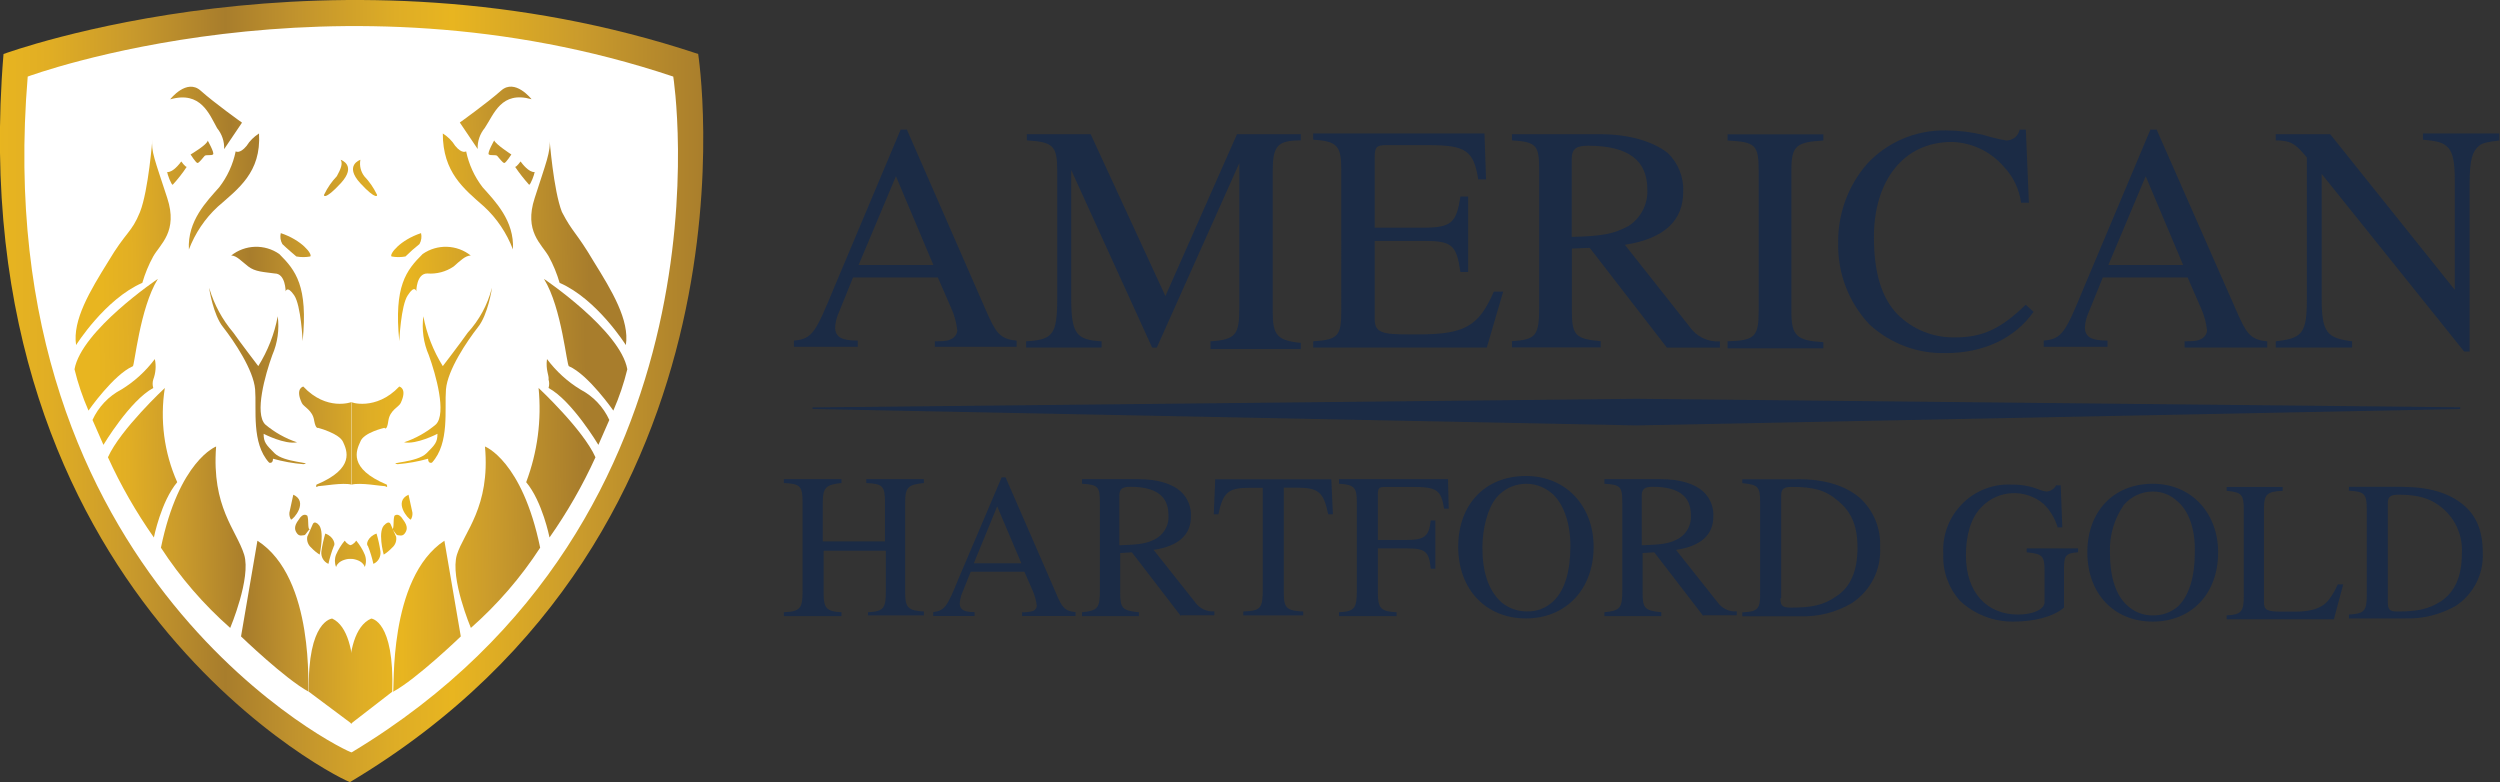 <?xml version="1.0" encoding="UTF-8"?><svg id="Layer_1" xmlns="http://www.w3.org/2000/svg" xmlns:xlink="http://www.w3.org/1999/xlink" viewBox="0 0 205.68 64.34"><rect x="0" y="0" width="205.68" height="64.34" fill="#333333" stroke="none"/><defs><style>.cls-1{fill:url(#linear-gradient-2);}.cls-2{fill:#fff;}.cls-3{fill:url(#linear-gradient-17);}.cls-4{fill:url(#linear-gradient-43);}.cls-5{fill:url(#linear-gradient-15);}.cls-6{fill:url(#linear-gradient-18);}.cls-7{fill:#1b2b45;}.cls-8{fill:url(#linear-gradient-40);}.cls-9{fill:url(#linear-gradient-28);}.cls-10{fill:url(#linear-gradient-14);}.cls-11{fill:url(#linear-gradient-36);}.cls-12{fill:url(#linear-gradient-20);}.cls-13{fill:url(#linear-gradient-6);}.cls-14{fill:url(#linear-gradient-35);}.cls-15{fill:url(#linear-gradient-32);}.cls-16{fill:url(#linear-gradient-11);}.cls-17{fill:url(#linear-gradient-39);}.cls-18{fill:url(#linear-gradient-10);}.cls-19{fill:url(#linear-gradient-37);}.cls-20{fill:url(#linear-gradient-16);}.cls-21{fill:url(#linear-gradient-31);}.cls-22{fill:url(#linear-gradient-41);}.cls-23{fill:url(#linear-gradient-21);}.cls-24{fill:url(#linear-gradient-25);}.cls-25{fill:url(#linear-gradient-5);}.cls-26{fill:url(#linear-gradient-45);}.cls-27{fill:url(#linear-gradient-34);}.cls-28{fill:url(#linear-gradient-7);}.cls-29{fill:url(#linear-gradient-24);}.cls-30{fill:url(#linear-gradient-9);}.cls-31{fill:url(#linear-gradient-22);}.cls-32{fill:url(#linear-gradient-42);}.cls-33{fill:url(#linear-gradient-3);}.cls-34{fill:url(#linear-gradient);}.cls-35{fill:url(#linear-gradient-27);}.cls-36{fill:url(#linear-gradient-33);}.cls-37{fill:url(#linear-gradient-38);}.cls-38{fill:url(#linear-gradient-29);}.cls-39{fill:url(#linear-gradient-30);}.cls-40{fill:url(#linear-gradient-23);}.cls-41{fill:url(#linear-gradient-19);}.cls-42{fill:url(#linear-gradient-4);}.cls-43{fill:url(#linear-gradient-8);}.cls-44{fill:url(#linear-gradient-44);}.cls-45{fill:url(#linear-gradient-12);}.cls-46{fill:url(#linear-gradient-13);}.cls-47{fill:url(#linear-gradient-26);}</style><linearGradient id="linear-gradient" x1="-4.61" y1="67.83" x2="-3.97" y2="67.83" gradientTransform="translate(418.72 6883.36) scale(90.83 -101)" gradientUnits="userSpaceOnUse"><stop offset="0" stop-color="#e8b520"/><stop offset=".07" stop-color="#e1ae24"/><stop offset=".19" stop-color="#c8992c"/><stop offset=".32" stop-color="#a87d2c"/><stop offset=".42" stop-color="#c1932d"/><stop offset=".56" stop-color="#dead26"/><stop offset=".64" stop-color="#e8b520"/><stop offset=".82" stop-color="#ca9b2c"/><stop offset="1" stop-color="#a87d2c"/></linearGradient><linearGradient id="linear-gradient-2" x1="39.77" y1="60.29" x2="22.04" y2="64.91" gradientTransform="translate(14.9 240.63) scale(.6 -2.92)" xlink:href="#linear-gradient"/><linearGradient id="linear-gradient-3" x1="2.23" y1="65.93" x2="-6.03" y2="68.01" gradientTransform="translate(57.21 427.34) scale(1.11 -5.53)" xlink:href="#linear-gradient"/><linearGradient id="linear-gradient-4" x1="-9.91" y1="67.91" x2="-5.58" y2="68.16" gradientTransform="translate(97.86 558.13) scale(9.25 -8.05)" xlink:href="#linear-gradient"/><linearGradient id="linear-gradient-5" x1="-22.12" y1="68.88" x2="-8.52" y2="69.59" gradientTransform="translate(72.16 215.02) scale(2.95 -2.92)" xlink:href="#linear-gradient"/><linearGradient id="linear-gradient-6" x1="-25.68" y1="69.15" x2="-10.17" y2="69.83" gradientTransform="translate(73.91 224.42) scale(2.58 -3.01)" xlink:href="#linear-gradient"/><linearGradient id="linear-gradient-7" x1="-9.55" y1="68.04" x2="-5.13" y2="68.18" gradientTransform="translate(94.77 1036.59) scale(9.06 -14.98)" xlink:href="#linear-gradient"/><linearGradient id="linear-gradient-8" x1="-14.66" y1="70.34" x2="-4.42" y2="71" gradientTransform="translate(64.08 239.55) scale(3.91 -3.1)" xlink:href="#linear-gradient"/><linearGradient id="linear-gradient-9" x1="-8.78" y1="68.54" x2="-4.53" y2="68.71" gradientTransform="translate(90.63 862.02) scale(9.42 -12.2)" xlink:href="#linear-gradient"/><linearGradient id="linear-gradient-10" x1="-7.74" y1="68.3" x2="-4.53" y2="68.39" gradientTransform="translate(104.5 1584.64) scale(12.47 -22.73)" xlink:href="#linear-gradient"/><linearGradient id="linear-gradient-11" x1="-15.22" y1="68.82" x2="-2.34" y2="69.26" gradientTransform="translate(55.43 338.19) scale(3.11 -4.68)" xlink:href="#linear-gradient"/><linearGradient id="linear-gradient-12" x1="-9.19" y1="67.95" x2="-5.92" y2="68.03" gradientTransform="translate(121.18 1832.77) scale(12.28 -26.65)" xlink:href="#linear-gradient"/><linearGradient id="linear-gradient-13" x1="-10.01" y1="68.39" x2="-6.28" y2="68.51" gradientTransform="translate(115.75 1192.75) scale(10.76 -16.99)" xlink:href="#linear-gradient"/><linearGradient id="linear-gradient-14" x1="-11.82" y1="69.03" x2="-6.87" y2="69.21" gradientTransform="translate(103.68 798.66) scale(8.09 -11.06)" xlink:href="#linear-gradient"/><linearGradient id="linear-gradient-15" x1="-9.56" y1="69.01" x2="-3.59" y2="69.17" gradientTransform="translate(72 932.03) scale(6.71 -12.97)" xlink:href="#linear-gradient"/><linearGradient id="linear-gradient-16" x1="-10.51" y1="69.77" x2="-3.46" y2="69.92" gradientTransform="translate(66.67 1003.53) scale(5.64 -13.58)" xlink:href="#linear-gradient"/><linearGradient id="linear-gradient-17" x1="-9.08" y1="68.99" x2="-4.5" y2="69.09" gradientTransform="translate(86.87 1397.92) scale(8.75 -19.51)" xlink:href="#linear-gradient"/><linearGradient id="linear-gradient-18" x1="-8.91" y1="68.6" x2="-5.25" y2="68.68" gradientTransform="translate(105.17 1653.12) scale(10.94 -23.43)" xlink:href="#linear-gradient"/><linearGradient id="linear-gradient-19" x1="-10.86" y1="68.6" x2="-6.38" y2="68.71" gradientTransform="translate(105 1364.51) scale(8.95 -19.31)" xlink:href="#linear-gradient"/><linearGradient id="linear-gradient-20" x1="-17.7" y1="74.4" x2="-1.44" y2="75" gradientTransform="translate(51.65 301.07) scale(2.47 -3.42)" xlink:href="#linear-gradient"/><linearGradient id="linear-gradient-21" x1="-25.1" y1="73.46" x2="-1.79" y2="73.98" gradientTransform="translate(50.82 334.45) scale(1.73 -3.92)" xlink:href="#linear-gradient"/><linearGradient id="linear-gradient-22" x1="-23.3" y1="73.02" x2="-3.11" y2="73.52" gradientTransform="translate(53.72 348.24) scale(1.97 -4.15)" xlink:href="#linear-gradient"/><linearGradient id="linear-gradient-23" x1="-24.84" y1="75.68" x2="-3.59" y2="76.44" gradientTransform="translate(54.75 247.74) scale(1.88 -2.69)" xlink:href="#linear-gradient"/><linearGradient id="linear-gradient-24" x1="-33.18" y1="74.08" x2="-4.26" y2="74.71" gradientTransform="translate(53.68 281.43) scale(1.39 -3.22)" xlink:href="#linear-gradient"/><linearGradient id="linear-gradient-25" x1="-5.87" y1="68.06" x2="-1.54" y2="68.31" gradientTransform="translate(60.45 558.24) scale(9.25 -8.05)" xlink:href="#linear-gradient"/><linearGradient id="linear-gradient-26" x1="-9.08" y1="69.31" x2="4.52" y2="70.01" gradientTransform="translate(33.66 215.02) scale(2.94 -2.92)" xlink:href="#linear-gradient"/><linearGradient id="linear-gradient-27" x1="-8.27" y1="69.64" x2="7.16" y2="70.32" gradientTransform="translate(28.88 224.42) scale(2.58 -3.01)" xlink:href="#linear-gradient"/><linearGradient id="linear-gradient-28" x1="-5.93" y1="68.11" x2="-1.52" y2="68.25" gradientTransform="translate(62.07 1036.86) scale(9.08 -14.98)" xlink:href="#linear-gradient"/><linearGradient id="linear-gradient-29" x1="-11.02" y1="70.5" x2="-.77" y2="71.16" gradientTransform="translate(49.79 239.55) scale(3.91 -3.1)" xlink:href="#linear-gradient"/><linearGradient id="linear-gradient-30" x1="-6.5" y1="68.59" x2="-2.24" y2="68.75" gradientTransform="translate(69.08 862.16) scale(9.42 -12.21)" xlink:href="#linear-gradient"/><linearGradient id="linear-gradient-31" x1="-5.81" y1="68.34" x2="-2.6" y2="68.43" gradientTransform="translate(80.46 1584.64) scale(12.47 -22.73)" xlink:href="#linear-gradient"/><linearGradient id="linear-gradient-32" x1="-14.01" y1="68.85" x2="-1.13" y2="69.29" gradientTransform="translate(51.68 338.19) scale(3.11 -4.68)" xlink:href="#linear-gradient"/><linearGradient id="linear-gradient-33" x1="-4.4" y1="68.02" x2="-1.14" y2="68.1" gradientTransform="translate(62.33 1832.77) scale(12.28 -26.65)" xlink:href="#linear-gradient"/><linearGradient id="linear-gradient-34" x1="-4.38" y1="68.51" x2="-.66" y2="68.63" gradientTransform="translate(55.12 1192.75) scale(10.76 -16.99)" xlink:href="#linear-gradient"/><linearGradient id="linear-gradient-35" x1="-4.58" y1="69.2" x2=".35" y2="69.38" gradientTransform="translate(45.24 798.66) scale(8.15 -11.06)" xlink:href="#linear-gradient"/><linearGradient id="linear-gradient-36" x1="-8.5" y1="69.04" x2="-2.6" y2="69.2" gradientTransform="translate(65.61 932.03) scale(6.79 -12.97)" xlink:href="#linear-gradient"/><linearGradient id="linear-gradient-37" x1="-9.62" y1="69.77" x2="-2.46" y2="69.93" gradientTransform="translate(62.48 1003.53) scale(5.85 -13.58)" xlink:href="#linear-gradient"/><linearGradient id="linear-gradient-38" x1="-6.84" y1="69.02" x2="-2.26" y2="69.12" gradientTransform="translate(67.26 1397.92) scale(8.75 -19.51)" xlink:href="#linear-gradient"/><linearGradient id="linear-gradient-39" x1="-5.44" y1="68.64" x2="-1.78" y2="68.73" gradientTransform="translate(67.14 1653.12) scale(10.94 -23.43)" xlink:href="#linear-gradient"/><linearGradient id="linear-gradient-40" x1="-4.83" y1="68.68" x2="-.35" y2="68.79" gradientTransform="translate(51 1364.51) scale(8.95 -19.31)" xlink:href="#linear-gradient"/><linearGradient id="linear-gradient-41" x1="-17.07" y1="74.43" x2="-.81" y2="75.03" gradientTransform="translate(50.09 301.07) scale(2.47 -3.42)" xlink:href="#linear-gradient"/><linearGradient id="linear-gradient-42" x1="-22.08" y1="73.51" x2="1.8" y2="74.03" gradientTransform="translate(44.69 334.45) scale(1.69 -3.92)" xlink:href="#linear-gradient"/><linearGradient id="linear-gradient-43" x1="-19.14" y1="73.09" x2="1.99" y2="73.59" gradientTransform="translate(43.81 348.17) scale(1.89 -4.14)" xlink:href="#linear-gradient"/><linearGradient id="linear-gradient-44" x1="-18.19" y1="75.83" x2="3.06" y2="76.59" gradientTransform="translate(42.21 247.74) scale(1.88 -2.69)" xlink:href="#linear-gradient"/><linearGradient id="linear-gradient-45" x1="-22.72" y1="74.23" x2="6.19" y2="74.87" gradientTransform="translate(39.19 281.43) scale(1.39 -3.22)" xlink:href="#linear-gradient"/></defs><path id="Path_68" class="cls-7" d="M76.91,28.59v-.51c.96,0,1.15-.06,1.47-.25,.22-.14,.36-.38,.38-.64-.07-.64-.24-1.27-.51-1.86l-1.09-2.5h-6.98l-1.22,3.01c-.15,.35-.23,.71-.25,1.09,0,.83,.58,1.09,1.86,1.09v.51h-5.25v-.51c1.54-.13,1.79-.7,3.33-4.42l5.45-12.94h.51l6.53,14.93c.77,1.73,1.09,2.31,2.5,2.43v.51h-6.72v.07Zm-3.2-14.09l-3.07,7.3h6.15l-3.08-7.3Z"/><path id="Path_69" class="cls-7" d="M99.59,28.59v-.51c2.11-.13,2.37-.58,2.37-2.75V13.42l-6.79,15.18h-.38l-6.66-14.61v10.57c0,2.95,.45,3.4,2.5,3.52v.51h-6.21v-.51c2.18-.13,2.56-.51,2.56-3.52V14.05c0-2.05-.32-2.37-2.5-2.5v-.51h5.25l6.15,13.32,5.89-13.32h5.25v.51c-1.92,0-2.31,.45-2.31,2.5v11.66c0,1.86,.38,2.31,2.31,2.5v.51h-7.43v-.12Z"/><path id="Path_70" class="cls-7" d="M122.33,28.59h-14.29v-.51c2.05-.13,2.31-.45,2.31-2.5V13.99c0-1.99-.32-2.37-2.31-2.5v-.51h14.09l.13,3.78h-.64c-.38-2.37-1.02-2.82-4.1-2.82h-3.46c-.77,0-.96,.13-.96,.96v5.83h4.04c2.31,0,2.69-.45,3.01-2.56h.64v6.21h-.64c-.32-2.24-.7-2.56-3.01-2.56h-4.04v6.47c0,1.09,.7,1.22,2.69,1.22h.96c3.78,0,4.93-.7,6.15-3.52h.77l-1.35,4.61Z"/><path id="Path_71" class="cls-7" d="M137.13,28.59l-6.34-8.2-1.47,.06v5.12c0,2.05,.32,2.31,2.37,2.5v.51h-7.3v-.51c1.99-.13,2.24-.45,2.24-2.82V13.98c0-1.99-.19-2.31-2.24-2.43v-.51h7.24c2.5,0,4.42,.64,5.57,1.54,.87,.83,1.34,2,1.28,3.2,0,2.31-1.47,3.84-4.8,4.36l5.32,6.73c.56,.82,1.51,1.28,2.5,1.22v.51h-4.36Zm-7.82-9.1c2.56-.06,3.46-.25,4.68-.9,1.01-.66,1.6-1.8,1.54-3.01,0-2.37-1.54-3.59-4.87-3.59-.9,0-1.35,.19-1.35,1.09v6.41h0Z"/><path id="Path_72" class="cls-7" d="M142.13,28.59v-.51c2.24-.06,2.56-.38,2.56-2.5V13.99c0-2.11-.32-2.31-2.56-2.43v-.51h7.88v.51c-2.24,.13-2.63,.45-2.63,2.43v11.66c0,1.99,.45,2.37,2.63,2.5v.51h-7.88v-.06Z"/><path id="Path_73" class="cls-7" d="M167.31,25.65c-1.54,2.18-4.1,3.4-7.24,3.4-2.32,.06-4.58-.79-6.28-2.37-1.69-1.8-2.61-4.19-2.56-6.66-.04-2.4,.8-4.72,2.37-6.53,1.66-1.8,4.02-2.8,6.47-2.76,1.06,0,2.11,.13,3.14,.38,.61,.19,1.23,.34,1.86,.45,.53,0,.99-.37,1.09-.9h.51l.25,6.02h-.64c-.15-1.11-.64-2.14-1.41-2.95-1.08-1.26-2.64-2.01-4.29-2.05-4.04,0-6.41,3.27-6.41,7.82,0,2.95,.64,5,1.92,6.34,1.25,1.26,2.96,1.95,4.74,1.92,2.37,0,3.84-.77,5.83-2.69l.64,.58Z"/><path id="Path_74" class="cls-7" d="M179.73,28.59v-.51c.96,0,1.15-.06,1.47-.25,.22-.14,.36-.38,.38-.64-.07-.64-.24-1.27-.51-1.86l-1.09-2.5h-6.98l-1.22,3.01c-.15,.35-.23,.71-.25,1.09,0,.83,.58,1.09,1.86,1.09v.51h-5.25v-.51c1.54-.13,1.79-.7,3.33-4.42l5.45-12.94h.51l6.6,14.99c.77,1.73,1.09,2.31,2.5,2.43v.51h-6.79Zm-3.2-14.09l-3.07,7.3h6.15l-3.08-7.3Z"/><path id="Path_75" class="cls-7" d="M205.68,11.55c-1.02,.13-1.41,.19-1.73,.45-.51,.45-.77,1.02-.77,3.14v13.78h-.45l-11.72-14.61v10.31c0,2.75,.45,3.2,2.5,3.46v.51h-6.28v-.51c2.18-.25,2.56-.64,2.56-3.46V12.96c-.9-1.09-1.28-1.41-2.56-1.41v-.51h4.48l10.25,12.81V14.82c0-1.35-.13-2.18-.51-2.63-.45-.51-.96-.58-2.11-.7v-.51h6.28v.58h.06Z"/><path id="Path_76" class="cls-7" d="M71.41,50.69v-.32c1.35-.06,1.47-.38,1.47-1.79v-3.27h-5.12v3.46c0,1.22,.19,1.54,1.47,1.6v.32h-4.74v-.32c1.35-.06,1.54-.32,1.54-1.73v-7.3c0-1.35-.19-1.54-1.54-1.6v-.32h4.74v.32c-1.22,.13-1.54,.32-1.54,1.6v3.2h5.12v-3.2c0-1.35-.19-1.54-1.54-1.6v-.32h4.74v.32c-1.28,.13-1.54,.32-1.54,1.6v7.43c0,1.22,.25,1.47,1.54,1.54v.32h-4.61v.07Z"/><path id="Path_77" class="cls-7" d="M84.09,50.69v-.32c.33,.02,.65-.02,.96-.13,.14-.08,.23-.22,.25-.38-.05-.42-.15-.83-.32-1.22l-.7-1.6h-4.42l-.77,1.92c-.07,.23-.12,.47-.13,.7,0,.51,.38,.7,1.22,.7v.32h-3.4v-.32c.96-.13,1.15-.45,2.11-2.82l3.52-8.27h.32l4.16,9.55c.45,1.09,.7,1.47,1.6,1.54v.32h-4.42Zm-2.05-9.03l-1.92,4.68h3.91l-1.99-4.68Z"/><path id="Path_78" class="cls-7" d="M97.16,50.69l-4.04-5.25-.96,.06v3.27c0,1.28,.19,1.47,1.54,1.6v.32h-4.68v-.32c1.28-.13,1.47-.32,1.47-1.79v-7.24c0-1.28-.13-1.47-1.47-1.54v-.38h4.61c1.6,0,2.82,.38,3.52,1.02,.57,.53,.87,1.28,.83,2.05,0,1.47-.96,2.43-3.07,2.75l3.4,4.29c.36,.52,.97,.82,1.6,.77v.32h-2.75v.06Zm-5-5.83c1.6-.06,2.24-.13,3.01-.58,.65-.41,1.03-1.15,.96-1.92,0-1.54-1.02-2.31-3.14-2.31-.58,0-.9,.13-.9,.7v4.1h.06Z"/><path id="Path_79" class="cls-7" d="M109.27,42.3c-.38-1.86-.83-2.18-2.63-2.18h-1.02v8.65c0,1.28,.25,1.47,1.6,1.54v.32h-4.93v-.32c1.41-.06,1.6-.25,1.6-1.79v-8.39h-1.02c-1.79,0-2.24,.32-2.63,2.18h-.38l.12-2.88h9.55l.13,2.88h-.38Z"/><path id="Path_80" class="cls-7" d="M118.81,41.85c-.25-1.54-.58-1.79-2.63-1.79h-2.24c-.51,0-.58,.13-.58,.64v3.72h2.43c1.41,0,1.79-.32,1.92-1.6h.38v3.97h-.38c-.13-1.41-.45-1.67-1.92-1.67h-2.43v3.65c0,1.28,.25,1.54,1.54,1.6v.32h-4.74v-.32c1.28-.06,1.47-.32,1.47-1.79v-7.24c0-1.22-.19-1.47-1.47-1.54v-.38h8.97l.06,2.43h-.38Z"/><path id="Path_81" class="cls-7" d="M125.54,50.88c-3.27,0-5.57-2.37-5.57-5.89s2.24-5.83,5.57-5.83,5.57,2.5,5.57,5.83c0,3.52-2.31,5.89-5.57,5.89Zm2.11-10.31c-1.35-1.15-3.37-.99-4.52,.35,0,0-.02,.02-.02,.03-.7,.83-1.15,2.5-1.15,4.1,0,2.05,.51,3.52,1.54,4.48,.59,.5,1.34,.78,2.11,.77,.81,.03,1.59-.27,2.18-.83,.96-.9,1.41-2.5,1.41-4.55,0-1.92-.58-3.52-1.54-4.35h0Z"/><path id="Path_82" class="cls-7" d="M140.14,50.69l-4.04-5.25-.96,.06v3.27c0,1.28,.19,1.47,1.54,1.6v.32h-4.68v-.32c1.28-.13,1.47-.32,1.47-1.79v-7.24c0-1.28-.13-1.47-1.47-1.54v-.38h4.61c1.6,0,2.82,.38,3.52,1.02,.57,.53,.87,1.28,.83,2.05,0,1.47-.96,2.43-3.07,2.75l3.4,4.29c.36,.52,.97,.82,1.6,.77v.32h-2.75v.06Zm-5-5.83c1.6-.06,2.24-.13,3.01-.58,.65-.41,1.03-1.15,.96-1.92,0-1.54-1.02-2.31-3.14-2.31-.58,0-.9,.13-.9,.7v4.1h.06Z"/><path id="Path_83" class="cls-7" d="M147.89,39.42c2.18,0,3.91,.51,5.12,1.54,1.13,1.03,1.74,2.51,1.67,4.04,.11,1.84-.77,3.59-2.31,4.61-1.29,.77-2.79,1.15-4.29,1.09h-4.74v-.32c1.35-.06,1.47-.32,1.47-1.6v-7.43c0-1.35-.19-1.47-1.47-1.6v-.32h4.55Zm-1.41,9.8c0,.58,.13,.77,.83,.77,1.73,0,2.69-.19,3.72-.9,1.22-.77,1.79-2.11,1.79-4.04,0-1.79-.51-2.95-1.6-3.84-1.02-.9-2.05-1.15-3.78-1.15-.64,0-.9,.13-.9,.7v8.46h-.06Z"/><path id="Path_84" class="cls-7" d="M170.96,45.44c-.96,.06-1.15,.25-1.15,1.28v3.27c-.9,.77-2.5,1.15-4.16,1.15-1.64,.02-3.23-.6-4.42-1.73-.93-1.06-1.42-2.44-1.35-3.84-.18-2.96,2.07-5.51,5.03-5.7,.2-.01,.4-.01,.6,0,.74-.01,1.48,.11,2.18,.38,.22,.1,.46,.16,.7,.19,.33-.03,.62-.22,.77-.51h.38l.13,3.46h-.38c-.22-.73-.61-1.39-1.15-1.92-1.5-1.29-3.76-1.18-5.12,.25-.9,.9-1.28,2.37-1.28,3.97,0,3.07,1.73,4.87,4.29,4.87,1.28,0,2.18-.45,2.18-1.02v-2.56c0-1.28-.19-1.41-1.47-1.54v-.32h4.23v.32Z"/><path id="Path_85" class="cls-7" d="M177.11,51.14c-3.2,0-5.38-2.31-5.38-5.7s2.18-5.64,5.38-5.64,5.38,2.43,5.38,5.64c0,3.46-2.24,5.7-5.38,5.7Zm1.99-9.93c-.54-.5-1.25-.78-1.99-.77-.91,0-1.77,.4-2.37,1.09-.81,1.16-1.21,2.56-1.15,3.97,0,1.92,.45,3.46,1.47,4.36,.56,.5,1.29,.78,2.05,.77,.78,.02,1.53-.25,2.11-.77,.9-.9,1.35-2.43,1.35-4.36,.06-1.99-.51-3.52-1.47-4.29h0Z"/><path id="Path_86" class="cls-7" d="M192.03,50.95h-8.84v-.32c1.22-.06,1.41-.32,1.41-1.6v-7.05c0-1.28-.13-1.47-1.41-1.6v-.32h4.61v.32c-1.35,.06-1.54,.32-1.54,1.54v7.63c0,.64,.25,.77,1.47,.77h1.15c1.35,0,2.24-.32,2.75-1.02,.28-.38,.52-.79,.7-1.22h.45l-.77,2.89Z"/><path id="Path_87" class="cls-7" d="M197.73,40.06c2.11,0,3.78,.51,4.93,1.47,1.09,.9,1.6,2.18,1.6,3.91,.1,1.77-.76,3.46-2.24,4.42-1.27,.71-2.71,1.07-4.16,1.02h-4.61v-.32c1.28-.06,1.47-.32,1.47-1.6v-7.05c0-1.28-.19-1.47-1.47-1.54v-.32h4.48Zm-1.28,9.48c0,.58,.13,.77,.77,.77,1.67,0,2.56-.19,3.59-.83,1.15-.77,1.73-2.05,1.73-3.91,.1-1.41-.47-2.79-1.54-3.72-.96-.83-1.99-1.15-3.65-1.15-.64,0-.9,.13-.9,.7v8.14h0Z"/><path id="Path_88" class="cls-34" d="M.3,4.44s27.1-9.99,57.14,0c0,0,6.15,39.14-28.64,59.9,0,.19-32.22-15.05-28.51-59.9Z"/><path id="Path_89" class="cls-1" d="M10.68,29.68c.13-.13,.13-.32,.32-.45h0c-.07,.17-.18,.33-.32,.45h0Z"/><path id="Path_90" class="cls-33" d="M36.81,34.68v-1.03c.02-.16-.03-.32-.13-.45-.02,.16,.03,.32,.13,.45v1.03Z"/><path id="Path_91" class="cls-2" d="M2.28,6.3s25.18-9.35,53.11,0c0,0,5.7,36.26-26.46,55.6-.13,.13-30.11-14.09-26.65-55.6Z"/><path id="Path_92" class="cls-42" d="M43.73,8.16s-1.35-1.73-2.5-.71-3.4,2.63-3.4,2.63l1.47,2.18c-.03-.63,.18-1.24,.58-1.73,.77-1.15,1.35-3.07,3.84-2.37Z"/><path id="Path_93" class="cls-25" d="M40.66,11.55s-.58,1.02-.45,1.15,.58,0,.7,.13,.45,.58,.58,.58,.58-.7,.58-.7c0,0-1.28-.83-1.41-1.15Z"/><path id="Path_94" class="cls-13" d="M42.83,13.28s-.32,.45-.45,.45c.35,.52,.74,1.01,1.15,1.47,.13,0,.45-.9,.45-1.02,.19-.13-.25,.32-1.15-.89Z"/><path id="Path_95" class="cls-28" d="M36.43,10.98c.41,.26,.77,.61,1.02,1.02,.58,.7,.9,.45,.9,.45,.22,1.07,.68,2.08,1.35,2.95,1.02,1.15,2.63,2.75,2.5,5.12-.51-1.34-1.32-2.55-2.37-3.52-1.67-1.47-3.4-2.82-3.4-6.02Z"/><path id="Path_96" class="cls-43" d="M34.64,19.18c.07,.3,.03,.62-.13,.9-.4,.32-.79,.66-1.15,1.02-.38,.07-.77,.07-1.15,0-.19-.19,.7-1.35,2.43-1.92Z"/><path id="Path_97" class="cls-30" d="M38.74,21.03c-1.15-.92-2.77-.97-3.97-.13-1.35,1.34-2.37,2.63-1.92,7.17,0,0,.13-2.95,.7-3.78,.58-.9,.7-.32,.7-.32,0,0,0-1.47,.9-1.47,.77,.06,1.54-.14,2.18-.58,.51-.45,.96-.9,1.41-.9Z"/><path id="Path_98" class="cls-18" d="M40.47,23.72s-.32,2.18-1.15,3.2c-.9,1.15-2.5,3.52-2.63,5.12s.32,4.42-1.15,6.02c0,0-.32,.13-.32-.32-.82,.23-1.65,.38-2.5,.45-.9-.13,1.6-.13,2.37-.9,.7-.7,.9-.9,.9-1.6,0,0-1.73,.9-2.75,.7,.96-.32,1.85-.82,2.62-1.47,.9-.9,0-4.1-.58-5.7-.44-1.01-.59-2.11-.45-3.2,.27,1.45,.82,2.85,1.6,4.1,0,0,1.47-1.92,2.05-2.75,.95-1.04,1.63-2.29,1.98-3.65Z"/><path id="Path_99" class="cls-16" d="M29.64,13.15s-1.35,.45,0,1.92,1.47,1.02,1.35,.9c-.26-.54-.61-1.04-1.02-1.47-.29-.38-.41-.87-.32-1.35Z"/><path id="Path_100" class="cls-45" d="M45.21,11.42s.32,4.23,1.02,6.02c.9,1.73,1.15,1.6,2.63,4.1,1.47,2.37,2.95,4.8,2.63,6.85,0,0-2.37-3.78-5.45-5.12-.22-.76-.52-1.49-.9-2.18-.58-1.02-2.05-2.05-1.15-4.8,.9-2.82,1.35-3.84,1.22-4.87Z"/><path id="Path_101" class="cls-46" d="M44.76,22.95s6.28,4.23,6.85,7.43c-.28,1.16-.67,2.3-1.15,3.4,0,0-2.05-2.95-3.65-3.65-.19,0-.58-4.8-2.05-7.17Z"/><path id="Path_102" class="cls-10" d="M45.01,29.55c.75,1,1.68,1.85,2.75,2.5,1.05,.55,1.88,1.43,2.37,2.5l-.9,2.05s-2.18-3.65-4.1-4.68c.07-.23,.07-.47,0-.7,.06-.32-.25-.77-.13-1.67Z"/><path id="Path_103" class="cls-5" d="M32.84,31.8s.7,.13,.13,1.35c-.13,.32-.9,.58-1.02,1.47s-.32,.58-.32,.58c0,0-1.73,.38-1.99,1.15-.32,.7-1.02,2.18,2.18,3.52,0,0,.13,.32-.13,.13-.32,0-2.05-.32-2.75-.13v-6.79c-.19,0,1.98,.77,3.91-1.28Z"/><path id="Path_104" class="cls-20" d="M30.54,50.89s1.92,.13,1.73,6.02l-3.4,2.63c.06,0-1.09-7.43,1.67-8.65Z"/><path id="Path_105" class="cls-3" d="M36.56,44.48l1.35,7.88s-3.65,3.52-5.57,4.55c.13,0-.45-9.35,4.23-12.43Z"/><path id="Path_106" class="cls-6" d="M39.89,36.73s3.07,1.15,4.55,8.33c-1.59,2.45-3.51,4.67-5.7,6.6,0,0-1.73-4.1-1.15-6.02,.58-1.86,2.76-3.91,2.31-8.9Z"/><path id="Path_107" class="cls-41" d="M44.31,31.92s3.65,3.4,4.68,5.7c-1.05,2.31-2.32,4.52-3.78,6.6,0,0-.58-2.95-1.92-4.55,.93-2.47,1.28-5.12,1.02-7.75Z"/><path id="Path_108" class="cls-12" d="M28.61,44.93c.29-.05,.54-.21,.7-.45,.29,.35,.53,.74,.7,1.15,.13,.33,.13,.7,0,1.02,0,0-.13-.7-1.47-.7v-1.03h.06Z"/><path id="Path_109" class="cls-23" d="M30.98,43.9c.14,.48,.25,.98,.32,1.47,.05,.43-.18,.85-.58,1.02-.11-.5-.26-1-.45-1.47-.19-.13,0-.77,.7-1.02Z"/><path id="Path_110" class="cls-31" d="M31.69,43.13s.32-.32,.45,0,.45,1.02,.45,1.02c.06,.33-.06,.68-.32,.9-.21,.22-.44,.42-.7,.58,0,0-.57-2.05,.13-2.5Z"/><path id="Path_111" class="cls-40" d="M32.46,42.43s.32-.32,.7,.32c.45,.58,.32,.9,.13,1.15s-.45,.13-.58,.13-.32-.45-.45-.45c.19-.13,.06-.71,.19-1.15Z"/><path id="Path_112" class="cls-29" d="M33.61,40.7l.32,1.47c.02,.2-.02,.4-.13,.58-.19,0-1.47-1.47-.19-2.05Z"/><path id="Path_113" class="cls-24" d="M14.01,8.16s1.35-1.73,2.5-.7,3.4,2.63,3.4,2.63l-1.47,2.18c.03-.63-.18-1.24-.58-1.73-.64-1.15-1.35-3.08-3.84-2.37Z"/><path id="Path_114" class="cls-47" d="M17.08,11.55s.58,1.02,.45,1.15-.58,0-.7,.13-.45,.58-.58,.58-.57-.7-.57-.7c0,0,1.41-.83,1.41-1.15Z"/><path id="Path_115" class="cls-35" d="M14.91,13.28s.32,.45,.45,.45c-.34,.52-.73,1.01-1.15,1.47-.13,0-.45-.9-.45-1.02-.19-.13,.25,.32,1.15-.89Z"/><path id="Path_116" class="cls-9" d="M21.31,10.98c-.41,.26-.77,.61-1.02,1.02-.58,.7-.9,.45-.9,.45-.22,1.07-.68,2.08-1.35,2.95-1.02,1.16-2.63,2.76-2.5,5.13,.51-1.34,1.32-2.55,2.37-3.52,1.67-1.47,3.59-2.82,3.4-6.02Z"/><path id="Path_117" class="cls-38" d="M23.1,19.18c-.07,.3-.03,.62,.13,.9,.32,.32,1.15,1.02,1.15,1.02,.38,.07,.77,.07,1.15,0,.19-.19-.7-1.35-2.43-1.92Z"/><path id="Path_118" class="cls-39" d="M19.01,21.03c1.15-.92,2.77-.97,3.97-.13,1.35,1.35,2.37,2.63,1.92,7.17,0,0-.13-2.95-.7-3.78s-.7-.32-.7-.32c0,0,0-1.47-.9-1.47-.9-.13-1.6-.13-2.18-.58s-.96-.9-1.41-.9Z"/><path id="Path_119" class="cls-21" d="M17.21,23.72s.32,2.18,1.15,3.2c.9,1.15,2.5,3.52,2.63,5.12s-.32,4.42,1.15,6.02c0,0,.32,.13,.32-.32,.82,.23,1.65,.38,2.5,.45,.9-.13-1.6-.13-2.37-.9-.7-.7-.9-.9-.9-1.6,0,0,1.73,.9,2.75,.7-.96-.32-1.85-.82-2.62-1.47-.9-.9,0-4.1,.58-5.7,.44-1.01,.59-2.11,.45-3.2-.27,1.45-.82,2.85-1.6,4.1,0,0-1.47-1.92-2.05-2.75-.91-1.07-1.58-2.31-1.98-3.65Z"/><path id="Path_120" class="cls-15" d="M28.04,13.15s1.35,.45,0,1.92-1.47,1.02-1.35,.9c.26-.54,.61-1.04,1.02-1.47,.32-.58,.51-1.03,.32-1.35Z"/><path id="Path_121" class="cls-36" d="M12.54,11.42s-.32,4.23-1.02,6.02c-.7,1.73-1.15,1.6-2.63,4.1-1.47,2.37-2.94,4.8-2.63,6.85,0,0,2.37-3.78,5.45-5.12,.22-.76,.52-1.49,.9-2.18,.58-1.02,2.05-2.05,1.15-4.8-1.02-3.14-1.35-3.84-1.22-4.87Z"/><path id="Path_122" class="cls-27" d="M12.98,22.95s-6.28,4.23-6.85,7.43c.28,1.16,.67,2.3,1.15,3.4,0,0,2.05-2.95,3.65-3.65,.13,0,.58-4.8,2.05-7.17Z"/><path id="Path_123" class="cls-14" d="M12.73,29.55c-.75,1-1.68,1.85-2.75,2.5-1.05,.55-1.88,1.43-2.37,2.5l.9,2.05s2.18-3.65,4.1-4.68c-.07-.23-.07-.47,0-.7,.2-.53,.25-1.11,.13-1.67Z"/><path id="Path_124" class="cls-11" d="M24.96,31.8s-.7,.13-.13,1.35c.13,.32,.9,.58,1.02,1.47,.13,.7,.32,.58,.32,.58,0,0,1.73,.45,2.05,1.15s1.02,2.18-2.18,3.52c0,0-.13,.32,.13,.13,.32,0,2.05-.32,2.75-.13v-6.79s-2.05,.77-3.97-1.28Z"/><path id="Path_125" class="cls-19" d="M27.33,50.89s-2.05,.13-1.92,6.02l3.52,2.63s1.02-7.43-1.6-8.65Z"/><path id="Path_126" class="cls-37" d="M21.18,44.48l-1.35,7.88s3.65,3.52,5.57,4.55c-.13,0,.58-9.35-4.23-12.43Z"/><path id="Path_127" class="cls-17" d="M17.79,36.73s-3.07,1.15-4.55,8.33c1.59,2.45,3.51,4.67,5.7,6.6,0,0,1.73-4.1,1.15-6.02-.64-2.05-2.69-3.91-2.31-8.9Z"/><path id="Path_128" class="cls-8" d="M13.56,31.92s-3.65,3.4-4.68,5.7c1.05,2.31,2.32,4.52,3.78,6.6,0,0,.58-2.95,1.92-4.55-1.08-2.43-1.43-5.12-1.02-7.75Z"/><path id="Path_129" class="cls-22" d="M29.06,44.93c-.29-.05-.54-.21-.7-.45-.29,.35-.53,.74-.71,1.15-.13,.33-.13,.7,0,1.02,0,0,.13-.7,1.47-.7v-1.03h-.06Z"/><path id="Path_130" class="cls-32" d="M26.76,43.9c-.14,.48-.25,.98-.32,1.47-.05,.43,.18,.85,.58,1.02,.11-.5,.26-1,.45-1.47,.13-.13,0-.77-.7-1.02Z"/><path id="Path_131" class="cls-4" d="M26.18,43.13s-.32-.32-.45,0-.45,1.02-.45,1.02c-.06,.33,.06,.68,.32,.9,.21,.22,.44,.42,.7,.58,0,0,.45-2.05-.13-2.5Z"/><path id="Path_132" class="cls-44" d="M25.28,42.43s-.32-.32-.7,.32c-.45,.58-.32,.9-.13,1.15s.45,.13,.58,.13,.32-.45,.45-.45c-.19-.13-.06-.71-.19-1.15Z"/><path id="Path_133" class="cls-26" d="M24.13,40.7l-.32,1.47c-.02,.2,.02,.4,.13,.58,.19,0,1.47-1.47,.19-2.05Z"/><path id="Path_134" class="cls-7" d="M202.41,33.65l-67.78,1.35-67.78-1.35v-.13l67.78-.71,67.78,.7v.13Z"/></svg>